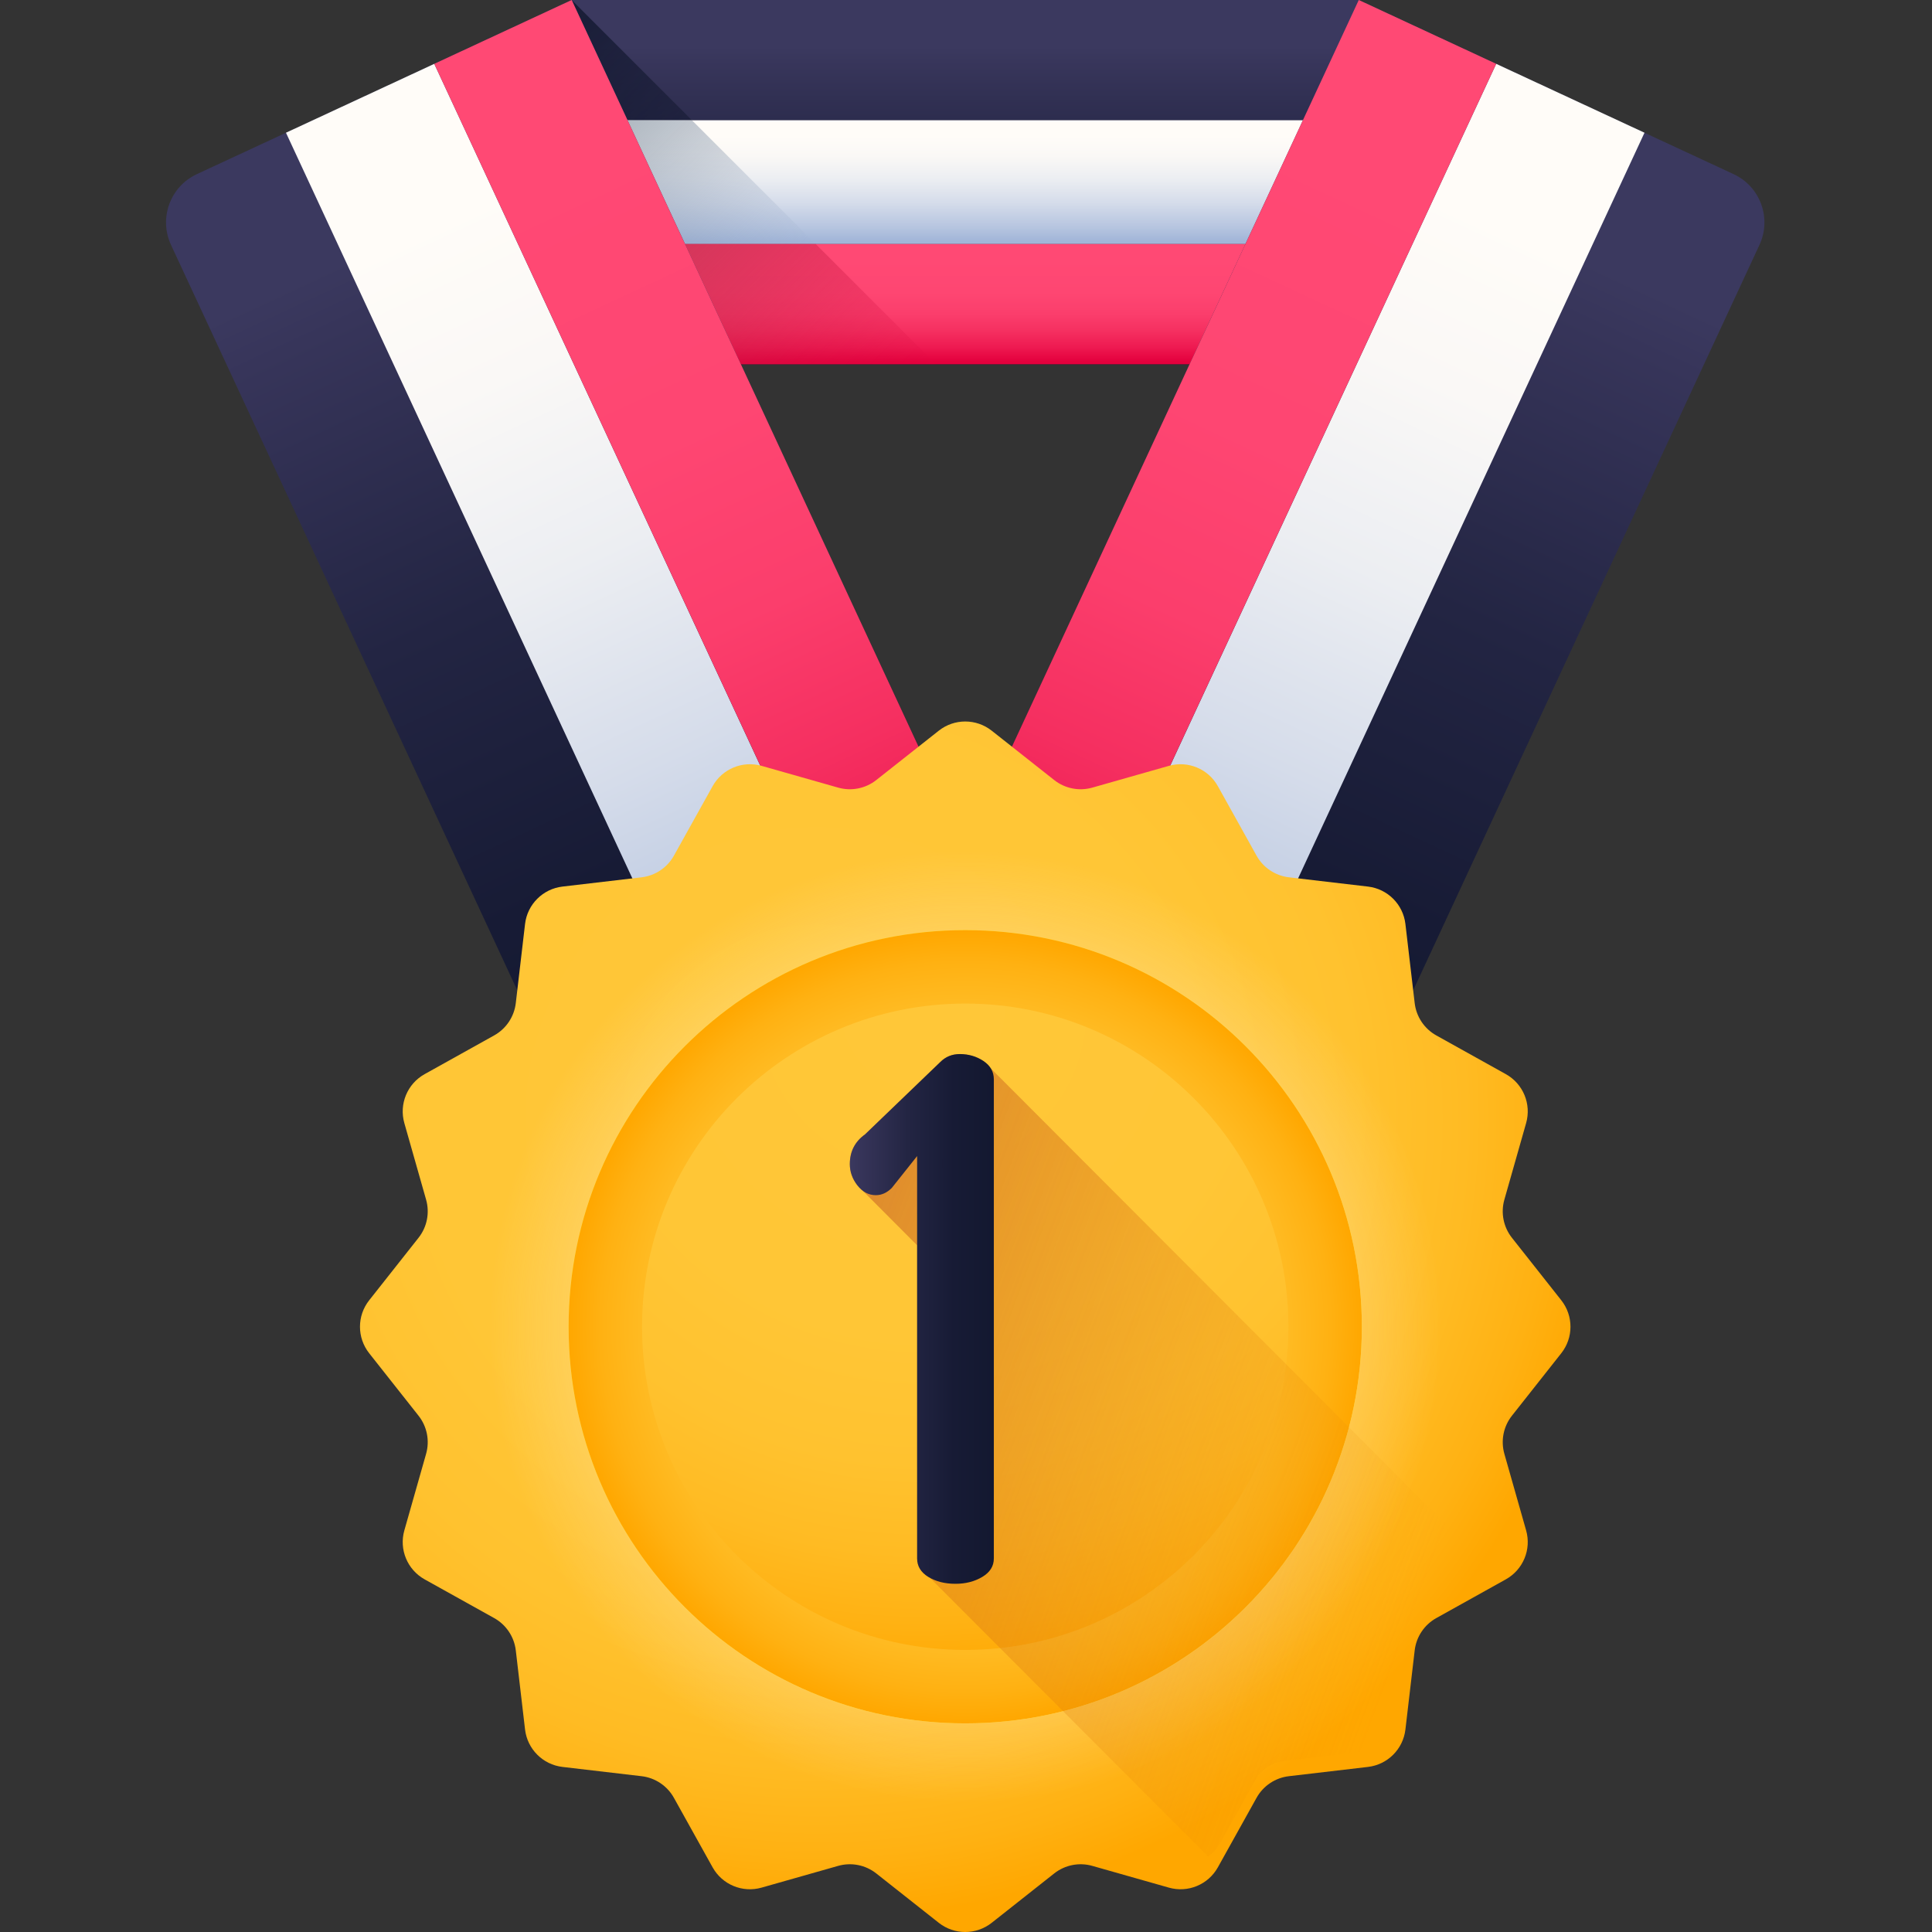 <?xml version="1.0" encoding="UTF-8"?> <svg xmlns="http://www.w3.org/2000/svg" xmlns:xlink="http://www.w3.org/1999/xlink" height="512pt" viewBox="-44 0 512 512" width="512pt"><rect x="-44" y="0" width="512" height="512" fill="#333333" stroke="none"/> <linearGradient id="a"> <stop offset="0" stop-color="#3b395f"></stop> <stop offset=".063" stop-color="#37355a"></stop> <stop offset=".403" stop-color="#232543"></stop> <stop offset=".723" stop-color="#171b35"></stop> <stop offset="1" stop-color="#131830"></stop> </linearGradient> <linearGradient id="b" gradientUnits="userSpaceOnUse" x1="211.797" x2="211.797" xlink:href="#a" y1="12.343" y2="94.4"></linearGradient> <linearGradient id="c" gradientUnits="userSpaceOnUse" x1="165.489" x2="69.41" y1="106.264" y2="10.184"> <stop offset="0" stop-color="#131830" stop-opacity="0"></stop> <stop offset="1" stop-color="#131830"></stop> </linearGradient> <linearGradient id="d"> <stop offset="0" stop-color="#fffcf8"></stop> <stop offset=".188" stop-color="#faf8f6"></stop> <stop offset=".404" stop-color="#eceef2"></stop> <stop offset=".635" stop-color="#d5dcea"></stop> <stop offset=".875" stop-color="#b5c4df"></stop> <stop offset="1" stop-color="#a1b5d8"></stop> </linearGradient> <linearGradient id="e" gradientUnits="userSpaceOnUse" x1="211.797" x2="211.797" xlink:href="#d" y1="36.063" y2="63.944"></linearGradient> <linearGradient id="f" gradientUnits="userSpaceOnUse" x1="161.779" x2="82.849" y1="86.619" y2="7.689"> <stop offset="0" stop-color="#a1b5d8" stop-opacity="0"></stop> <stop offset=".042" stop-color="#9db1d2" stop-opacity=".043"></stop> <stop offset=".287" stop-color="#8b9cb5" stop-opacity=".286"></stop> <stop offset=".53" stop-color="#7e8ea1" stop-opacity=".529"></stop> <stop offset=".769" stop-color="#778594" stop-opacity=".769"></stop> <stop offset="1" stop-color="#748290"></stop> </linearGradient> <linearGradient id="g"> <stop offset="0" stop-color="#ff4974"></stop> <stop offset=".326" stop-color="#fe4672"></stop> <stop offset=".532" stop-color="#fb3e6c"></stop> <stop offset=".705" stop-color="#f52f60"></stop> <stop offset=".859" stop-color="#ee1a51"></stop> <stop offset="1" stop-color="#e4003d"></stop> </linearGradient> <linearGradient id="h" gradientUnits="userSpaceOnUse" x1="211.797" x2="211.797" xlink:href="#g" y1="68.743" y2="95.83"></linearGradient> <linearGradient id="i" gradientUnits="userSpaceOnUse" x1="188.399" x2="96.568" y1="129.172" y2="37.341"> <stop offset="0" stop-color="#e4003d" stop-opacity="0"></stop> <stop offset=".584" stop-color="#bd294b" stop-opacity=".584"></stop> <stop offset="1" stop-color="#a64153"></stop> </linearGradient> <linearGradient id="j" gradientTransform="matrix(.91 -.423 .423 .91 -84.455 122.013)" gradientUnits="userSpaceOnUse" x1="163.032" x2="163.032" xlink:href="#a" y1="7.157" y2="251.937"></linearGradient> <linearGradient id="k" gradientTransform="matrix(.91 -.423 .423 .91 -84.455 122.013)" gradientUnits="userSpaceOnUse" x1="163.032" x2="163.032" xlink:href="#d" y1="7.157" y2="251.937"></linearGradient> <linearGradient id="l" gradientTransform="matrix(.91 -.423 .423 .91 -84.455 122.013)" gradientUnits="userSpaceOnUse" x1="204.617" x2="204.617" xlink:href="#g" y1="7.156" y2="251.941"></linearGradient> <linearGradient id="m" gradientTransform="matrix(-.91 -.423 -.423 .91 329.774 122.013)" gradientUnits="userSpaceOnUse" x1="1.984" x2="1.984" xlink:href="#a" y1="-67.659" y2="177.121"></linearGradient> <linearGradient id="n" gradientTransform="matrix(-.91 -.423 -.423 .91 329.774 122.013)" gradientUnits="userSpaceOnUse" x1="1.984" x2="1.984" xlink:href="#d" y1="-67.659" y2="177.121"></linearGradient> <linearGradient id="o" gradientTransform="matrix(-.91 -.423 -.423 .91 329.774 122.013)" gradientUnits="userSpaceOnUse" x1="43.568" x2="43.568" xlink:href="#g" y1="-67.66" y2="177.126"></linearGradient> <linearGradient id="p"> <stop offset="0" stop-color="#ffc738"></stop> <stop offset=".487" stop-color="#ffc636"></stop> <stop offset=".675" stop-color="#ffc22f"></stop> <stop offset=".81" stop-color="#ffbb23"></stop> <stop offset=".92" stop-color="#ffb112"></stop> <stop offset="1" stop-color="#ffa700"></stop> </linearGradient> <radialGradient id="q" cx="172.632" cy="296.658" gradientUnits="userSpaceOnUse" r="212.058" xlink:href="#p"></radialGradient> <linearGradient id="r" gradientTransform="matrix(-1.004 0 0 -1.004 -1668.548 -6965.208)" gradientUnits="userSpaceOnUse" x1="-1932.605" x2="-1769.957" y1="-7347.834" y2="-7185.186"> <stop offset="0" stop-color="#fff465"></stop> <stop offset="1" stop-color="#ffe600"></stop> </linearGradient> <radialGradient id="s" cx="211.797" cy="351.603" gradientUnits="userSpaceOnUse" r="126.159"> <stop offset="0" stop-color="#fffcf8"></stop> <stop offset=".949" stop-color="#fffcf8" stop-opacity=".051"></stop> <stop offset="1" stop-color="#fffcf8" stop-opacity="0"></stop> </radialGradient> <radialGradient id="t" cx="211.797" cy="351.603" gradientUnits="userSpaceOnUse" r="105.107" xlink:href="#p"></radialGradient> <radialGradient id="u" cx="200.568" cy="267.349" gradientUnits="userSpaceOnUse" r="178.329" xlink:href="#p"></radialGradient> <linearGradient id="v" gradientUnits="userSpaceOnUse" x1="333.864" x2="56.501" y1="419.105" y2="315.501"> <stop offset="0" stop-color="#e58200" stop-opacity="0"></stop> <stop offset=".188" stop-color="#e07d07" stop-opacity=".188"></stop> <stop offset=".461" stop-color="#d16d1a" stop-opacity=".463"></stop> <stop offset=".785" stop-color="#b9553a" stop-opacity=".784"></stop> <stop offset="1" stop-color="#a64153"></stop> </linearGradient> <linearGradient id="w" gradientUnits="userSpaceOnUse" x1="181.213" x2="219.378" xlink:href="#a" y1="349.53" y2="349.53"></linearGradient> <path d="m107.488 0h208.617v96.539h-208.617zm0 0" fill="url(#b)"></path> <path d="m107.504 0h-.016v96.539h96.555zm0 0" fill="url(#c)"></path> <path d="m107.488 31.867h208.617v32.805h-208.617zm0 0" fill="url(#e)"></path> <path d="m139.371 31.867h-31.883v32.805h64.688zm0 0" fill="url(#f)"></path> <path d="m107.488 64.668h208.617v31.867h-208.617zm0 0" fill="url(#h)"></path> <path d="m107.488 96.535h96.551l-31.867-31.867h-64.684zm0 0" fill="url(#i)"></path> <path d="m229.309 262.203-112.137 52.094-115.852-249.391c-3.289-7.074-.219-15.477 6.859-18.762l99.324-46.141zm0 0" fill="url(#j)"></path> <path d="m192.891 279.121-39.301 18.258-121.805-262.203 39.301-18.254zm0 0" fill="url(#k)"></path> <path d="m107.504 0 121.809 262.207-36.414 16.918-121.809-262.207zm0 0" fill="url(#l)"></path> <path d="m194.285 262.203 112.137 52.094 115.852-249.391c3.289-7.074.219-15.477-6.859-18.762l-99.324-46.141zm0 0" fill="url(#m)"></path> <path d="m230.703 279.121 39.301 18.258 121.805-262.203-39.301-18.254zm0 0" fill="url(#n)"></path> <path d="m316.09 0-121.809 262.207 36.414 16.918 121.809-262.207zm0 0" fill="url(#o)"></path> <path d="m369.758 358.613-13.082 16.566c-2.25 2.852-2.996 6.609-2.004 10.105l5.766 20.285c1.438 5.051-.793 10.422-5.379 12.977l-18.422 10.262c-3.176 1.766-5.309 4.953-5.73 8.566l-2.457 20.961c-.609 5.203-4.715 9.309-9.922 9.918l-20.957 2.457c-3.613.422-6.801 2.555-8.57 5.73l-10.258 18.426c-2.555 4.586-7.93 6.812-12.98 5.375l-20.285-5.762c-3.492-.996-7.25-.25-10.102 2l-16.566 13.086c-4.113 3.246-9.914 3.246-14.023 0l-16.57-13.086c-2.848-2.25-6.609-2.996-10.102-2l-20.289 5.762c-5.047 1.438-10.422-.789-12.977-5.375l-10.258-18.426c-1.77-3.176-4.957-5.309-8.566-5.73l-20.961-2.457c-5.203-.609-9.309-4.715-9.922-9.918l-2.453-20.961c-.422-3.613-2.559-6.801-5.734-8.57l-18.422-10.258c-4.586-2.555-6.812-7.93-5.379-12.977l5.766-20.285c.992-3.496.25-7.254-2.004-10.105l-13.082-16.566c-3.246-4.113-3.246-9.914 0-14.023l13.082-16.566c2.254-2.852 2.996-6.609 2.004-10.105l-5.766-20.285c-1.434-5.051.793-10.426 5.379-12.977l18.422-10.262c3.176-1.77 5.312-4.953 5.734-8.566l2.453-20.961c.609-5.203 4.719-9.309 9.922-9.918l20.961-2.457c3.609-.422 6.797-2.555 8.566-5.73l10.262-18.426c2.551-4.586 7.926-6.812 12.977-5.379l20.285 5.766c3.496.996 7.254.25 10.105-2.004l16.566-13.082c4.109-3.246 9.91-3.246 14.023 0l16.566 13.082c2.852 2.254 6.609 3 10.105 2.004l20.285-5.766c5.051-1.434 10.422.793 12.977 5.379l10.258 18.426c1.77 3.176 4.957 5.309 8.57 5.73l20.957 2.457c5.207.609 9.312 4.715 9.922 9.918l2.457 20.961c.422 3.613 2.555 6.801 5.73 8.57l18.422 10.258c4.59 2.555 6.816 7.926 5.379 12.977l-5.766 20.285c-.992 3.496-.246 7.254 2.004 10.105l13.082 16.566c3.246 4.113 3.246 9.914 0 14.023zm0 0" fill="url(#q)"></path> <path d="m316.902 351.602c0 58.051-47.055 105.109-105.105 105.109s-105.109-47.059-105.109-105.109c0-58.047 47.059-105.105 105.109-105.105s105.105 47.059 105.105 105.105zm0 0" fill="url(#r)"></path> <path d="m354.527 351.602c0 78.828-63.902 142.734-142.73 142.734s-142.73-63.906-142.73-142.734c0-78.828 63.902-142.73 142.73-142.73s142.73 63.902 142.73 142.73zm0 0" fill="url(#s)"></path> <path d="m316.902 351.602c0 58.051-47.055 105.109-105.105 105.109s-105.109-47.059-105.109-105.109c0-58.047 47.059-105.105 105.109-105.105s105.105 47.059 105.105 105.105zm0 0" fill="url(#t)"></path> <path d="m297.438 351.602c0 47.301-38.34 85.645-85.641 85.645s-85.645-38.344-85.645-85.645c0-47.297 38.344-85.641 85.645-85.641s85.641 38.344 85.641 85.641zm0 0" fill="url(#u)"></path> <path d="m315.34 464.426c4.715-.555 8.434-4.273 8.988-8.988l2.223-18.996c.383-3.27 2.316-6.16 5.195-7.762l16.695-9.297c1.312-.734 2.414-1.723 3.262-2.875l-135.105-135.352c-1.855-1.211-3.93-1.82-6.234-1.82-2.047 0-3.77.703-5.176 2.109l-19.945 19.18c-2.688 1.918-4.027 4.539-4.027 7.863 0 2.047.672 3.93 2.012 5.656l15.824 15.883v82.984c0 2.047.988 3.68 2.973 4.895.133.082.273.152.414.23l73.707 73.848c1.266-.871 2.355-2.031 3.141-3.445l9.297-16.691c1.602-2.879 4.492-4.812 7.766-5.195zm0 0" fill="url(#v)"></path> <path d="m181.211 308.488c0-3.324 1.344-5.945 4.027-7.863l19.949-19.18c1.402-1.406 3.129-2.109 5.176-2.109 2.301 0 4.379.605 6.234 1.82 1.852 1.215 2.781 2.848 2.781 4.891v126.965c0 2.047-1.027 3.676-3.07 4.891-2.047 1.215-4.41 1.82-7.098 1.82-2.812 0-5.211-.605-7.191-1.82-1.984-1.215-2.973-2.844-2.973-4.891v-106.637l-6.711 8.441c-1.281 1.277-2.688 1.918-4.223 1.918-1.914 0-3.547-.863-4.891-2.59-1.34-1.727-2.012-3.609-2.012-5.656zm0 0" fill="url(#w)"></path> </svg> 